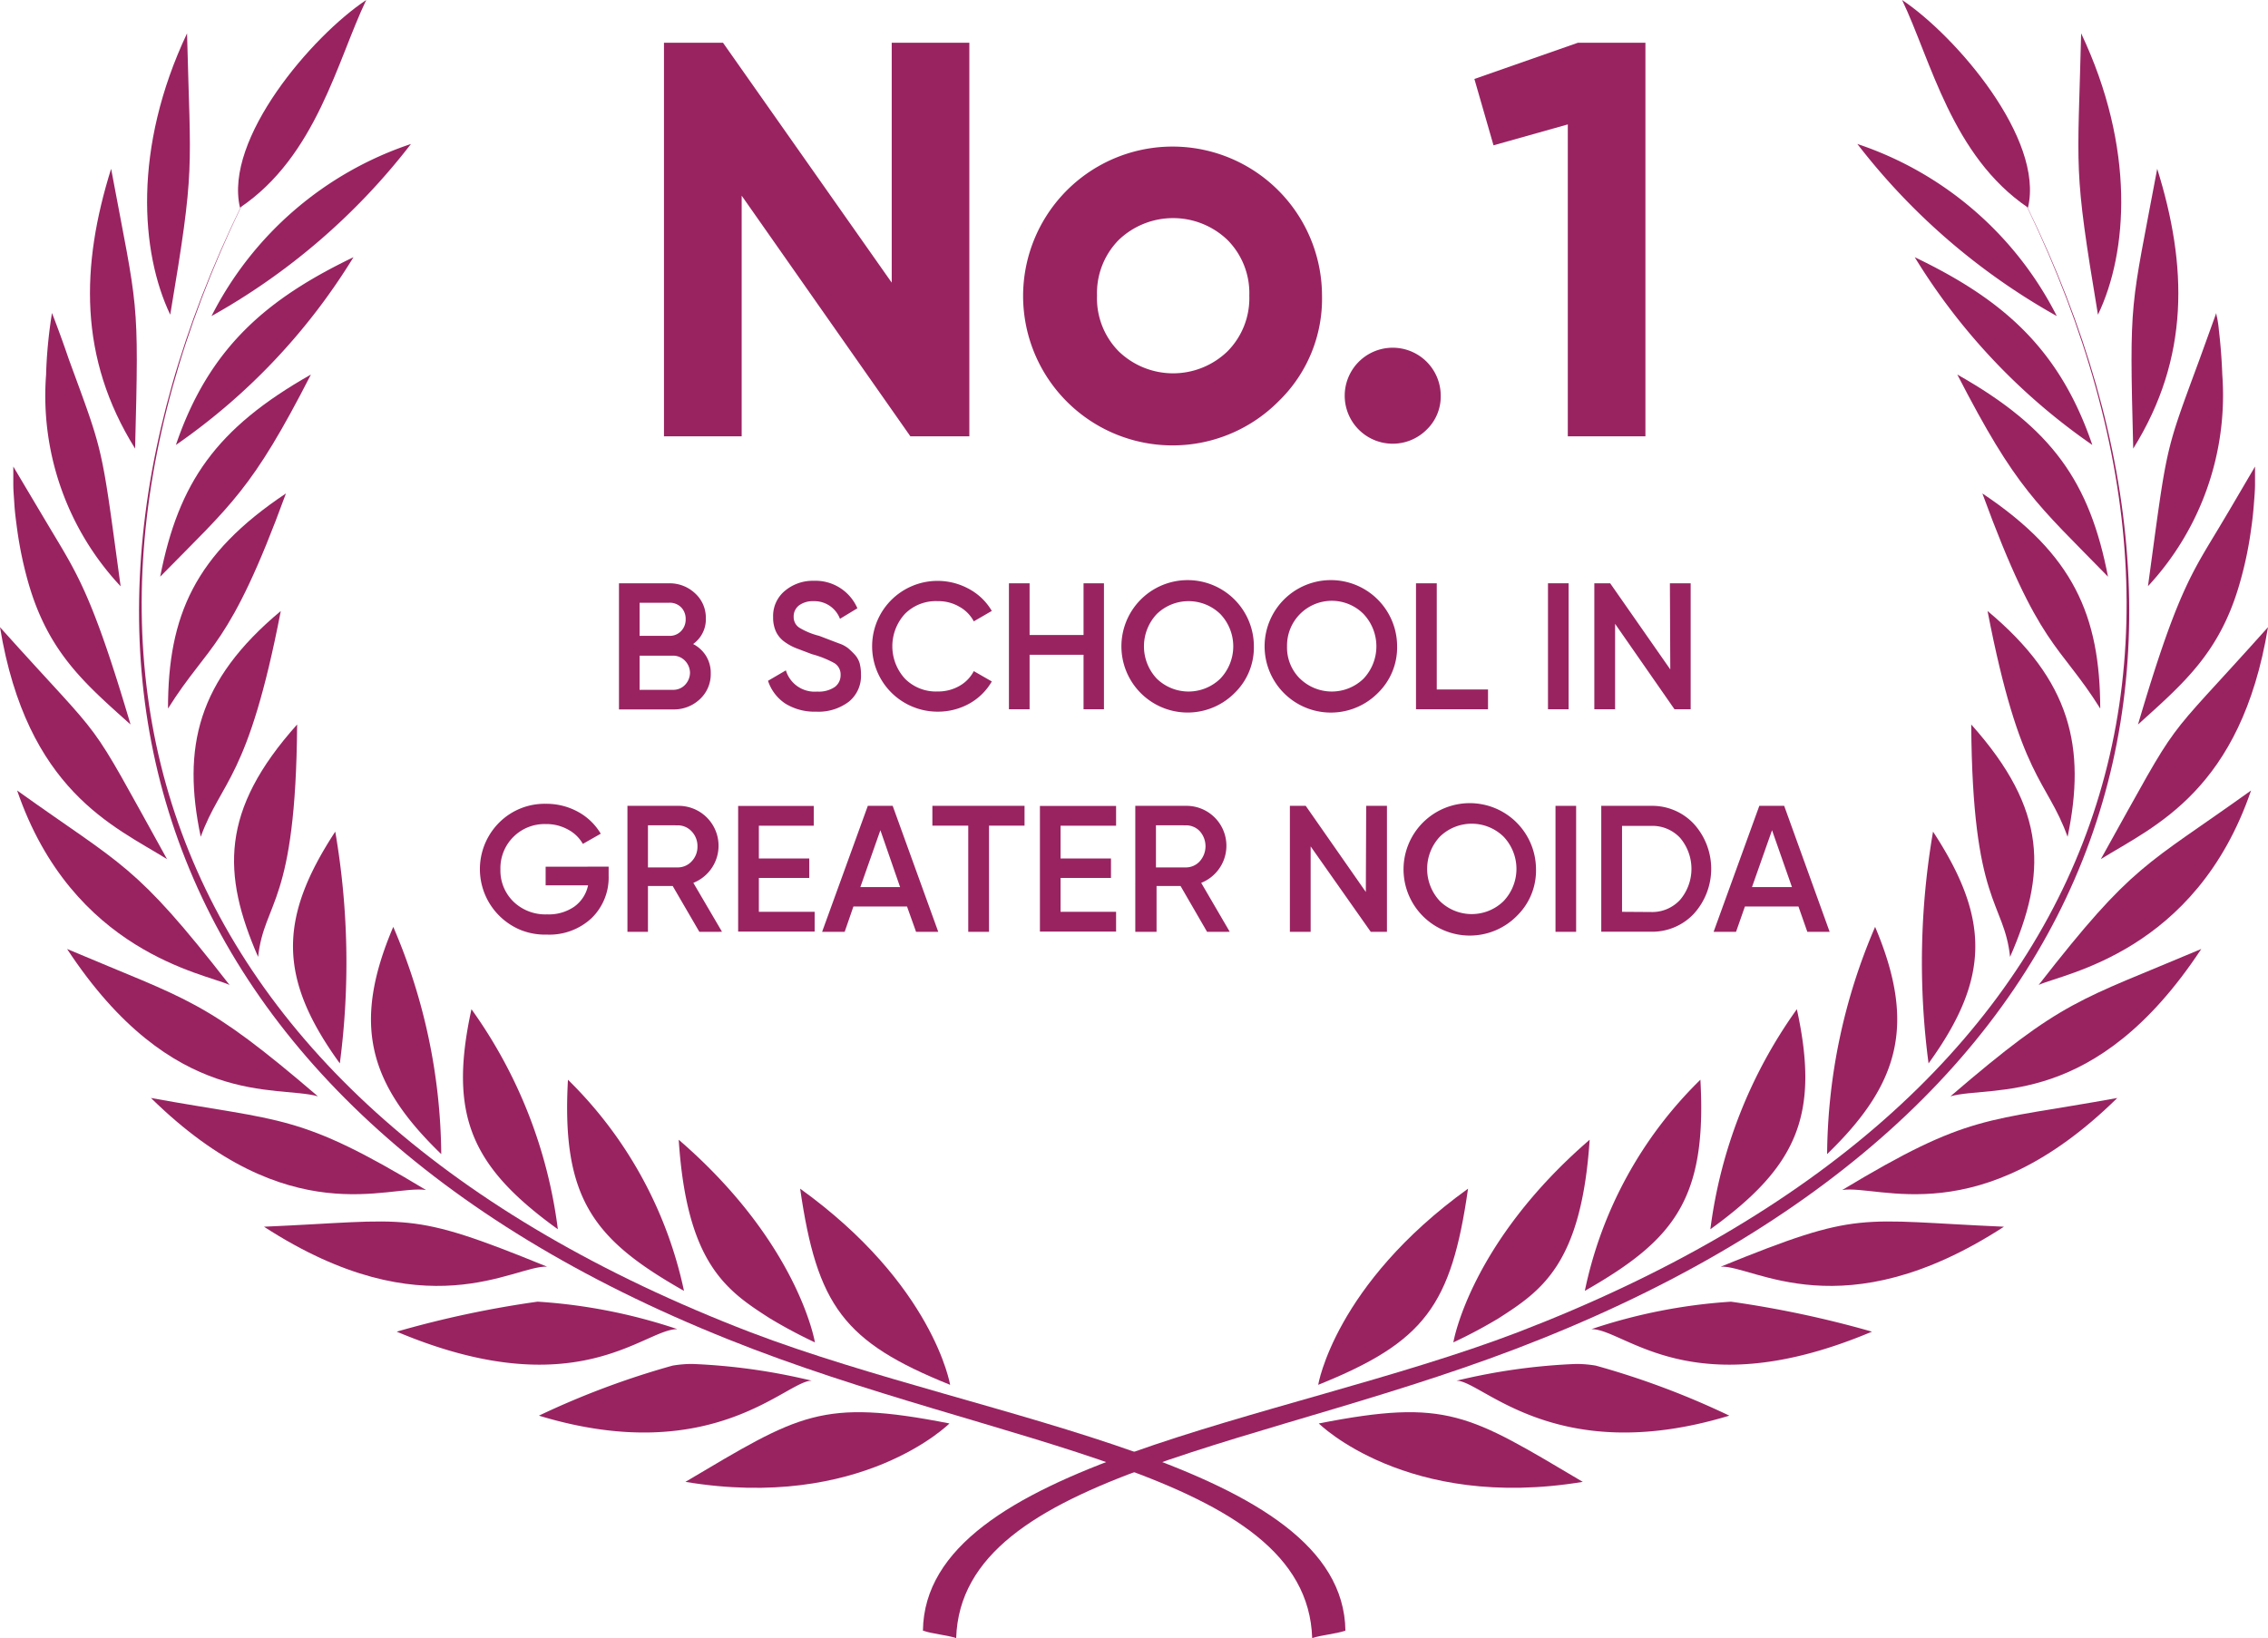 <svg id="Group_3246" data-name="Group 3246" xmlns="http://www.w3.org/2000/svg" width="83.011" height="59.97" viewBox="0 0 83.011 59.97">
  <path id="Path_25" data-name="Path 25" d="M39.866,59.238c4.884,3.514,5.49,7.182,5.49,7.182C41.461,64.851,40.486,63.525,39.866,59.238Z" transform="translate(-10.58 -15.721)" fill="#992361"/>
  <path id="Path_26" data-name="Path 26" d="M33.816,56.8c4.392,3.791,4.985,7.419,4.985,7.419a18.143,18.143,0,0,1-1.647-.879C35.568,62.324,34.111,61.345,33.816,56.8Z" transform="translate(-8.974 -15.074)" fill="#992361"/>
  <path id="Path_27" data-name="Path 27" d="M28.287,53.81a15.256,15.256,0,0,1,4.247,7.73C29.262,59.682,28.041,58.2,28.287,53.81Z" transform="translate(-7.499 -14.281)" fill="#992361"/>
  <path id="Path_28" data-name="Path 28" d="M23.378,50.294A17.6,17.6,0,0,1,26.54,58.35C23.352,56.053,22.535,54.16,23.378,50.294Z" transform="translate(-6.122 -13.347)" fill="#992361"/>
  <path id="Path_29" data-name="Path 29" d="M19.3,46.192a21.429,21.429,0,0,1,1.756,8.319C18.4,51.946,17.778,49.763,19.3,46.192Z" transform="translate(-4.906 -12.259)" fill="#992361"/>
  <path id="Path_30" data-name="Path 30" d="M16.146,41.445a28.331,28.331,0,0,1,.167,8.485C14.059,46.822,14.055,44.638,16.146,41.445Z" transform="translate(-3.875 -10.999)" fill="#992361"/>
  <path id="Path_31" data-name="Path 31" d="M13.97,36.106c-.045,6.628-1.2,6.439-1.428,8.508C11.22,41.579,11.154,39.255,13.97,36.106Z" transform="translate(-3.095 -9.582)" fill="#992361"/>
  <path id="Path_32" data-name="Path 32" d="M12.837,30.45c-1.194,6.18-2.169,6.18-2.93,8.266C9.222,35.453,9.776,33,12.837,30.45Z" transform="translate(-2.56 -8.081)" fill="#992361"/>
  <path id="Path_33" data-name="Path 33" d="M12.687,24.591C10.6,30.3,9.881,30.059,8.37,32.466,8.37,29.066,9.349,26.818,12.687,24.591Z" transform="translate(-2.221 -6.526)" fill="#992361"/>
  <path id="Path_34" data-name="Path 34" d="M13.5,18.666c-2.16,4.221-2.9,4.735-5.517,7.4C8.655,22.619,10.026,20.634,13.5,18.666Z" transform="translate(-2.12 -4.954)" fill="#992361"/>
  <path id="Path_35" data-name="Path 35" d="M15.263,12.818a22.9,22.9,0,0,1-6.5,6.874C9.984,16.1,12.124,14.33,15.263,12.818Z" transform="translate(-2.325 -3.402)" fill="#992361"/>
  <path id="Path_36" data-name="Path 36" d="M17.838,7.175a24,24,0,0,1-7.3,6.3A12.69,12.69,0,0,1,17.838,7.175Z" transform="translate(-2.796 -1.904)" fill="#992361"/>
  <path id="Path_37" data-name="Path 37" d="M34.15,72.929C40.6,74,43.814,70.791,43.814,70.791,39.114,69.868,38.328,70.456,34.15,72.929Z" transform="translate(-9.063 -18.678)" fill="#992361"/>
  <path id="Path_38" data-name="Path 38" d="M26.851,69.867c6.395,1.941,9.087-1.318,9.991-1.278a22.207,22.207,0,0,0-4.391-.615,4.386,4.386,0,0,0-.707.061A30.344,30.344,0,0,0,26.851,69.867Z" transform="translate(-7.126 -18.04)" fill="#992361"/>
  <path id="Path_39" data-name="Path 39" d="M19.766,65.966c6.588,2.777,9.047-.1,10.273-.092a20.01,20.01,0,0,0-5.117-1.006A37.358,37.358,0,0,0,19.766,65.966Z" transform="translate(-5.246 -17.214)" fill="#992361"/>
  <path id="Path_40" data-name="Path 40" d="M13.153,61.065c5.912,3.835,9.166,1.4,10.361,1.463C18.393,60.437,18.551,60.831,13.153,61.065Z" transform="translate(-3.491 -16.155)" fill="#992361"/>
  <path id="Path_41" data-name="Path 41" d="M7.521,54.719c5.05,4.963,8.723,3.162,10.067,3.369C12.919,55.272,12.361,55.6,7.521,54.719Z" transform="translate(-1.996 -14.522)" fill="#992361"/>
  <path id="Path_42" data-name="Path 42" d="M3.342,47.293c3.878,5.894,7.7,4.972,9.18,5.394C8.354,49.115,7.839,49.2,3.342,47.293Z" transform="translate(-0.887 -12.551)" fill="#992361"/>
  <path id="Path_43" data-name="Path 43" d="M.854,39.395c2.03,5.929,6.874,6.7,7.774,7.119C5.15,42.039,4.741,42.18.854,39.395Z" transform="translate(-0.227 -10.455)" fill="#992361"/>
  <path id="Path_44" data-name="Path 44" d="M0,31.258c.988,5.978,4.164,7.281,6.113,8.49C3.026,34.182,4.093,35.821,0,31.258Z" transform="translate(0 -8.296)" fill="#992361"/>
  <path id="Path_45" data-name="Path 45" d="M.663,23.252v.663c0,.207.022.439.04.729s.057.58.1.9a14.067,14.067,0,0,0,.439,2.061c.738,2.477,2.047,3.6,3.712,5.09C3.545,27.929,2.991,27.161,2,25.5l-.408-.685Z" transform="translate(-0.176 -6.171)" fill="#992361"/>
  <path id="Path_46" data-name="Path 46" d="M2.507,15.6l-.026.171c-.018.115-.04.273-.066.475-.048.4-.106.966-.123,1.612A10.2,10.2,0,0,0,5.02,25.606c-.716-5.258-.6-4.774-1.9-8.323C2.8,16.339,2.507,15.6,2.507,15.6Z" transform="translate(-0.605 -4.141)" fill="#992361"/>
  <path id="Path_47" data-name="Path 47" d="M5.256,8.412c-1.107,3.54-1.2,6.913.878,10.243C6.28,13.037,6.235,13.652,5.256,8.412Z" transform="translate(-1.189 -2.232)" fill="#992361"/>
  <path id="Path_48" data-name="Path 48" d="M8.791,1.662c-1.985,4.2-1.7,8.024-.615,10.3C9.095,6.494,8.919,6.793,8.791,1.662Z" transform="translate(-1.945 -0.441)" fill="#992361"/>
  <path id="Path_49" data-name="Path 49" d="M11.931,7.6c2.8-1.888,3.563-5.4,4.621-7.6C14.567,1.318,11.338,5.086,11.931,7.6Z" transform="translate(-3.147)" fill="#992361"/>
  <path id="Path_50" data-name="Path 50" d="M29.307,50.932c8.688,3.316,21.688,4.775,21.775,10.924-.364.123-.847.154-1.217.272-.193-6.118-11.42-6.935-21.385-10.941C6.849,42.53,2.155,25.546,11.47,8.131,2.11,25.831,7.284,42.465,29.307,50.932Z" transform="translate(-1.838 -2.158)" fill="#992361"/>
  <path id="Path_51" data-name="Path 51" d="M71.162,59.238c-4.879,3.514-5.485,7.182-5.485,7.182C69.573,64.851,70.548,63.525,71.162,59.238Z" transform="translate(-17.43 -15.721)" fill="#992361"/>
  <path id="Path_52" data-name="Path 52" d="M77.4,56.8c-4.391,3.791-4.989,7.419-4.989,7.419a18.025,18.025,0,0,0,1.651-.879C75.646,62.324,77.1,61.345,77.4,56.8Z" transform="translate(-19.217 -15.074)" fill="#992361"/>
  <path id="Path_53" data-name="Path 53" d="M83.192,53.81a15.091,15.091,0,0,0-4.23,7.73C82.217,59.682,83.438,58.2,83.192,53.81Z" transform="translate(-20.956 -14.281)" fill="#992361"/>
  <path id="Path_54" data-name="Path 54" d="M88.382,50.294a17.659,17.659,0,0,0-3.166,8.056C88.4,56.053,89.226,54.16,88.382,50.294Z" transform="translate(-22.615 -13.347)" fill="#992361"/>
  <path id="Path_55" data-name="Path 55" d="M92.79,46.192a21.417,21.417,0,0,0-1.757,8.319C93.686,51.946,94.3,49.763,92.79,46.192Z" transform="translate(-24.159 -12.259)" fill="#992361"/>
  <path id="Path_56" data-name="Path 56" d="M96.164,41.445A28.282,28.282,0,0,0,96,49.93C98.251,46.822,98.256,44.638,96.164,41.445Z" transform="translate(-25.413 -10.999)" fill="#992361"/>
  <path id="Path_57" data-name="Path 57" d="M98.214,36.106c.043,6.628,1.2,6.439,1.422,8.508C100.964,41.579,101.03,39.255,98.214,36.106Z" transform="translate(-26.065 -9.582)" fill="#992361"/>
  <path id="Path_58" data-name="Path 58" d="M99.027,30.45c1.194,6.184,2.169,6.149,2.93,8.266C102.637,35.453,102.088,33,99.027,30.45Z" transform="translate(-26.281 -8.081)" fill="#992361"/>
  <path id="Path_59" data-name="Path 59" d="M98.77,24.591c2.086,5.709,2.807,5.468,4.314,7.875C103.075,29.066,102.107,26.818,98.77,24.591Z" transform="translate(-26.213 -6.526)" fill="#992361"/>
  <path id="Path_60" data-name="Path 60" d="M97.52,18.666c2.174,4.221,2.9,4.717,5.516,7.4C102.369,22.619,101.008,20.634,97.52,18.666Z" transform="translate(-25.881 -4.954)" fill="#992361"/>
  <path id="Path_61" data-name="Path 61" d="M95.4,12.818a22.826,22.826,0,0,0,6.5,6.874C100.679,16.1,98.544,14.33,95.4,12.818Z" transform="translate(-25.319 -3.402)" fill="#992361"/>
  <path id="Path_62" data-name="Path 62" d="M92.54,7.175a24.007,24.007,0,0,0,7.3,6.3A12.685,12.685,0,0,0,92.54,7.175Z" transform="translate(-24.559 -1.904)" fill="#992361"/>
  <path id="Path_63" data-name="Path 63" d="M75.369,72.929c-6.443,1.067-9.662-2.138-9.662-2.138C70.406,69.868,71.193,70.456,75.369,72.929Z" transform="translate(-17.438 -18.678)" fill="#992361"/>
  <path id="Path_64" data-name="Path 64" d="M82.551,69.867c-6.39,1.941-9.087-1.318-9.992-1.278a22.254,22.254,0,0,1,4.392-.615,4.355,4.355,0,0,1,.711.061A29.733,29.733,0,0,1,82.551,69.867Z" transform="translate(-19.256 -18.04)" fill="#992361"/>
  <path id="Path_65" data-name="Path 65" d="M89.559,65.966c-6.587,2.777-9.043-.1-10.268-.092A20.021,20.021,0,0,1,84.4,64.869,38.159,38.159,0,0,1,89.559,65.966Z" transform="translate(-21.043 -17.214)" fill="#992361"/>
  <path id="Path_66" data-name="Path 66" d="M96.1,61.065c-5.912,3.835-9.167,1.4-10.366,1.463C90.871,60.437,90.717,60.831,96.1,61.065Z" transform="translate(-22.753 -16.155)" fill="#992361"/>
  <path id="Path_67" data-name="Path 67" d="M101.854,54.719c-5.047,4.963-8.719,3.162-10.067,3.369C96.46,55.272,97.017,55.6,101.854,54.719Z" transform="translate(-24.359 -14.522)" fill="#992361"/>
  <path id="Path_68" data-name="Path 68" d="M106.36,47.293c-3.882,5.894-7.7,4.972-9.18,5.394C101.335,49.115,101.862,49.2,106.36,47.293Z" transform="translate(-25.791 -12.551)" fill="#992361"/>
  <path id="Path_69" data-name="Path 69" d="M109.348,39.395c-2.025,5.929-6.873,6.7-7.774,7.119C105.057,42.039,105.466,42.18,109.348,39.395Z" transform="translate(-26.957 -10.455)" fill="#992361"/>
  <path id="Path_70" data-name="Path 70" d="M110.79,31.258c-.989,5.978-4.168,7.281-6.118,8.49C107.773,34.182,106.709,35.821,110.79,31.258Z" transform="translate(-27.779 -8.296)" fill="#992361"/>
  <path id="Path_71" data-name="Path 71" d="M110.806,23.252v.663c0,.207-.021.439-.043.729s-.053.58-.1.9a13.788,13.788,0,0,1-.44,2.061c-.729,2.477-2.037,3.588-3.7,5.09,1.405-4.77,1.963-5.538,2.952-7.185l.408-.685Z" transform="translate(-28.27 -6.171)" fill="#992361"/>
  <path id="Path_72" data-name="Path 72" d="M109.52,15.6a.7.7,0,0,0,.031.171,4.4,4.4,0,0,1,.066.475c.048.4.1.966.123,1.612a10.274,10.274,0,0,1-2.72,7.744c.717-5.271.594-4.792,1.894-8.323Z" transform="translate(-28.402 -4.141)" fill="#992361"/>
  <path id="Path_73" data-name="Path 73" d="M107.141,8.412c1.106,3.54,1.2,6.913-.878,10.243C106.118,13.037,106.161,13.652,107.141,8.412Z" transform="translate(-28.185 -2.232)" fill="#992361"/>
  <path id="Path_74" data-name="Path 74" d="M103.653,1.662c1.989,4.2,1.709,8.024.615,10.3C103.355,6.494,103.527,6.793,103.653,1.662Z" transform="translate(-27.481 -0.441)" fill="#992361"/>
  <path id="Path_75" data-name="Path 75" d="M99.377,7.6C96.588,5.71,95.824,2.2,94.77,0,96.742,1.318,99.978,5.086,99.377,7.6Z" transform="translate(-25.151)" fill="#992361"/>
  <path id="Path_76" data-name="Path 76" d="M67.759,50.937c-8.687,3.316-21.692,4.775-21.776,10.924.361.123.848.154,1.217.272.193-6.118,11.42-6.935,21.385-10.941C90.215,42.535,94.907,25.55,85.591,8.149,94.954,25.836,89.777,42.469,67.759,50.937Z" transform="translate(-12.203 -2.163)" fill="#992361"/>
  <path id="Path_77" data-name="Path 77" d="M41.417,2.129h2.841v14.41H42.1l-6.175-8.81v8.81H33.081V2.129h2.16l6.176,8.784Z" transform="translate(-8.779 -0.565)" fill="#992361"/>
  <path id="Path_78" data-name="Path 78" d="M60.348,16.631a5.47,5.47,0,1,1,1.585-3.86,5.222,5.222,0,0,1-1.585,3.86Zm-5.855-1.823a2.865,2.865,0,0,0,3.979,0,2.76,2.76,0,0,0,.8-2.038,2.76,2.76,0,0,0-.8-2.042,2.876,2.876,0,0,0-3.979,0,2.774,2.774,0,0,0-.795,2.038,2.766,2.766,0,0,0,.795,2.042Z" transform="translate(-13.546 -1.944)" fill="#992361"/>
  <path id="Path_79" data-name="Path 79" d="M70,20.327a1.757,1.757,0,1,1,.513-1.233A1.684,1.684,0,0,1,70,20.327Z" transform="translate(-17.781 -4.599)" fill="#992361"/>
  <path id="Path_80" data-name="Path 80" d="M77.252,2.129H79.72v14.41H76.879V5.12l-2.719.765-.7-2.429Z" transform="translate(-19.496 -0.565)" fill="#992361"/>
  <path id="Path_81" data-name="Path 81" d="M33.553,31.292a1.2,1.2,0,0,1,.475.439,1.181,1.181,0,0,1,.17.638,1.242,1.242,0,0,1-.4.944,1.378,1.378,0,0,1-.979.373H30.839V29.069H32.67a1.353,1.353,0,0,1,.957.369,1.2,1.2,0,0,1,.391.909,1.1,1.1,0,0,1-.113.531A1.115,1.115,0,0,1,33.553,31.292Zm-.878-1.511H31.594v1.212H32.67a.572.572,0,0,0,.439-.171.605.605,0,0,0,.171-.439.6.6,0,0,0-.04-.237.558.558,0,0,0-.334-.33.577.577,0,0,0-.237-.035Zm.145,3.188a.606.606,0,0,0,.239-.046.591.591,0,0,0,.2-.138.656.656,0,0,0,.18-.439.644.644,0,0,0-.18-.439.605.605,0,0,0-.2-.14.594.594,0,0,0-.239-.049H31.594v1.251Z" transform="translate(-8.184 -7.714)" fill="#992361"/>
  <path id="Path_82" data-name="Path 82" d="M40.021,33.735a2.02,2.02,0,0,1-1.129-.3,1.6,1.6,0,0,1-.627-.83l.654-.382A1.1,1.1,0,0,0,40.066,33a1.039,1.039,0,0,0,.641-.167.532.532,0,0,0,.161-.193.547.547,0,0,0,.054-.246.492.492,0,0,0-.056-.252.484.484,0,0,0-.178-.187,3.652,3.652,0,0,0-.817-.325l-.527-.2a1.887,1.887,0,0,1-.439-.228.988.988,0,0,1-.343-.386,1.226,1.226,0,0,1-.11-.541,1.191,1.191,0,0,1,.439-.97,1.58,1.58,0,0,1,1.045-.361,1.669,1.669,0,0,1,1.6,1.006l-.637.386a1,1,0,0,0-.971-.646.849.849,0,0,0-.527.154.515.515,0,0,0-.149.185.5.5,0,0,0-.048.232.465.465,0,0,0,.051.226.452.452,0,0,0,.155.173,2.631,2.631,0,0,0,.729.3l.378.145.347.132a1.108,1.108,0,0,1,.334.176,2.892,2.892,0,0,1,.242.233.829.829,0,0,1,.18.32,1.6,1.6,0,0,1,.048.408,1.213,1.213,0,0,1-.439.992A1.839,1.839,0,0,1,40.021,33.735Z" transform="translate(-10.155 -7.681)" fill="#992361"/>
  <path id="Path_83" data-name="Path 83" d="M45.853,33.737a2.394,2.394,0,1,1,1.155-4.488,2.138,2.138,0,0,1,.826.8l-.659.382a1.318,1.318,0,0,0-.536-.54,1.517,1.517,0,0,0-.785-.2,1.593,1.593,0,0,0-1.2.466,1.756,1.756,0,0,0,0,2.371,1.594,1.594,0,0,0,1.2.47,1.561,1.561,0,0,0,.79-.2,1.323,1.323,0,0,0,.531-.545l.659.378a2.162,2.162,0,0,1-.817.808A2.358,2.358,0,0,1,45.853,33.737Z" transform="translate(-11.533 -7.683)" fill="#992361"/>
  <path id="Path_84" data-name="Path 84" d="M53,29.069h.747v4.612H53V31.687H51.025v1.994h-.756V29.069h.756v1.893H53Z" transform="translate(-13.341 -7.715)" fill="#992361"/>
  <path id="Path_85" data-name="Path 85" d="M60.027,33.033a2.424,2.424,0,1,1,.694-1.7,2.32,2.32,0,0,1-.694,1.7Zm-2.859-.514a1.669,1.669,0,0,0,2.324,0,1.713,1.713,0,0,0,0-2.367,1.669,1.669,0,0,0-2.324,0,1.725,1.725,0,0,0,0,2.367Z" transform="translate(-14.828 -7.673)" fill="#992361"/>
  <path id="Path_86" data-name="Path 86" d="M67.166,33.033a2.425,2.425,0,1,1,.693-1.7,2.326,2.326,0,0,1-.693,1.7Zm-2.86-.514a1.669,1.669,0,0,0,2.324,0,1.725,1.725,0,0,0,0-2.367,1.638,1.638,0,0,0-2.8,1.181,1.6,1.6,0,0,0,.474,1.186Z" transform="translate(-16.723 -7.673)" fill="#992361"/>
  <path id="Path_87" data-name="Path 87" d="M71.31,32.956h1.876v.725H70.55V29.069h.76Z" transform="translate(-18.723 -7.715)" fill="#992361"/>
  <path id="Path_88" data-name="Path 88" d="M77.127,29.069h.755v4.612h-.755Z" transform="translate(-20.469 -7.715)" fill="#992361"/>
  <path id="Path_89" data-name="Path 89" d="M82.2,29.069h.76v4.612h-.592l-2.174-3.127v3.127h-.76V29.069h.58l2.2,3.154Z" transform="translate(-21.08 -7.715)" fill="#992361"/>
  <path id="Path_90" data-name="Path 90" d="M28.622,42.359v.334a2.077,2.077,0,0,1-.627,1.554,2.265,2.265,0,0,1-1.635.6,2.4,2.4,0,0,1-.95-.166,2.41,2.41,0,0,1-.807-3.923,2.352,2.352,0,0,1,1.718-.7,2.4,2.4,0,0,1,1.182.295,2.169,2.169,0,0,1,.83.8l-.655.373A1.342,1.342,0,0,0,27.133,41a1.629,1.629,0,0,0-.813-.2,1.615,1.615,0,0,0-1.659,1.659,1.588,1.588,0,0,0,.474,1.178,1.677,1.677,0,0,0,1.234.469,1.637,1.637,0,0,0,1-.286,1.281,1.281,0,0,0,.5-.777H26.316v-.681Z" transform="translate(-6.345 -10.631)" fill="#992361"/>
  <path id="Path_91" data-name="Path 91" d="M33.894,44.772l-.976-1.678h-.905v1.678h-.751V40.16h1.845a1.461,1.461,0,0,1,.567,2.819l1.05,1.792Zm-1.881-3.9v1.542H33.1a.679.679,0,0,0,.28-.057.67.67,0,0,0,.234-.167.768.768,0,0,0,.211-.544.777.777,0,0,0-.211-.549.69.69,0,0,0-.513-.224Z" transform="translate(-8.297 -10.658)" fill="#992361"/>
  <path id="Path_92" data-name="Path 92" d="M44.4,44.772l-.331-.927H42.107l-.32.927h-.826l1.673-4.612h.91l1.668,4.612Zm-2.039-1.639h1.454l-.721-2.081Z" transform="translate(-10.871 -10.658)" fill="#992361"/>
  <path id="Path_93" data-name="Path 93" d="M49.828,40.16v.725h-1.3v3.887h-.76V40.885H46.455V40.16Z" transform="translate(-12.329 -10.658)" fill="#992361"/>
  <path id="Path_94" data-name="Path 94" d="M52.568,44.039H54.6v.724H51.812v-4.6H54.6v.725H52.568v1.2h1.845V42.8H52.568Z" transform="translate(-13.75 -10.658)" fill="#992361"/>
  <path id="Path_95" data-name="Path 95" d="M59.192,44.772l-.971-1.678h-.878v1.678h-.778V40.16H58.41a1.461,1.461,0,0,1,.567,2.819l1.045,1.792Zm-1.871-3.9v1.542H58.41a.68.68,0,0,0,.514-.224.827.827,0,0,0,.009-1.093.667.667,0,0,0-.233-.167.683.683,0,0,0-.281-.057Z" transform="translate(-15.012 -10.658)" fill="#992361"/>
  <path id="Path_96" data-name="Path 96" d="M67.061,40.16h.76v4.612h-.593l-2.2-3.127v3.127h-.76V40.16h.58l2.2,3.154Z" transform="translate(-17.057 -10.658)" fill="#992361"/>
  <path id="Path_97" data-name="Path 97" d="M74.1,44.13a2.424,2.424,0,1,1,.677-1.7,2.313,2.313,0,0,1-.677,1.7Zm-2.837-.514a1.668,1.668,0,0,0,2.323,0,1.712,1.712,0,0,0,0-2.368,1.67,1.67,0,0,0-2.323,0,1.726,1.726,0,0,0,0,2.368Z" transform="translate(-18.558 -10.622)" fill="#992361"/>
  <path id="Path_98" data-name="Path 98" d="M77.5,40.16h.755v4.612H77.5Z" transform="translate(-20.567 -10.658)" fill="#992361"/>
  <path id="Path_99" data-name="Path 99" d="M81.6,40.16a2.086,2.086,0,0,1,1.576.667,2.449,2.449,0,0,1,0,3.277,2.06,2.06,0,0,1-.716.5,2.084,2.084,0,0,1-.86.164H79.781V40.16Zm0,3.887a1.391,1.391,0,0,0,.583-.107,1.408,1.408,0,0,0,.484-.34,1.755,1.755,0,0,0,0-2.267,1.386,1.386,0,0,0-1.062-.439H80.541v3.146Z" transform="translate(-21.173 -10.658)" fill="#992361"/>
  <path id="Path_100" data-name="Path 100" d="M88.808,44.772l-.325-.927H86.524l-.325.927h-.821l1.673-4.612h.91l1.664,4.612Zm-2.025-1.639h1.462l-.729-2.081Z" transform="translate(-22.658 -10.658)" fill="#992361"/>
  <path id="Path_101" data-name="Path 101" d="M37.535,44.039h2.042v.724h-2.8v-4.6h2.767v.725H37.535v1.2H39.38V42.8H37.535Z" transform="translate(-9.76 -10.658)" fill="#992361"/>
</svg>

